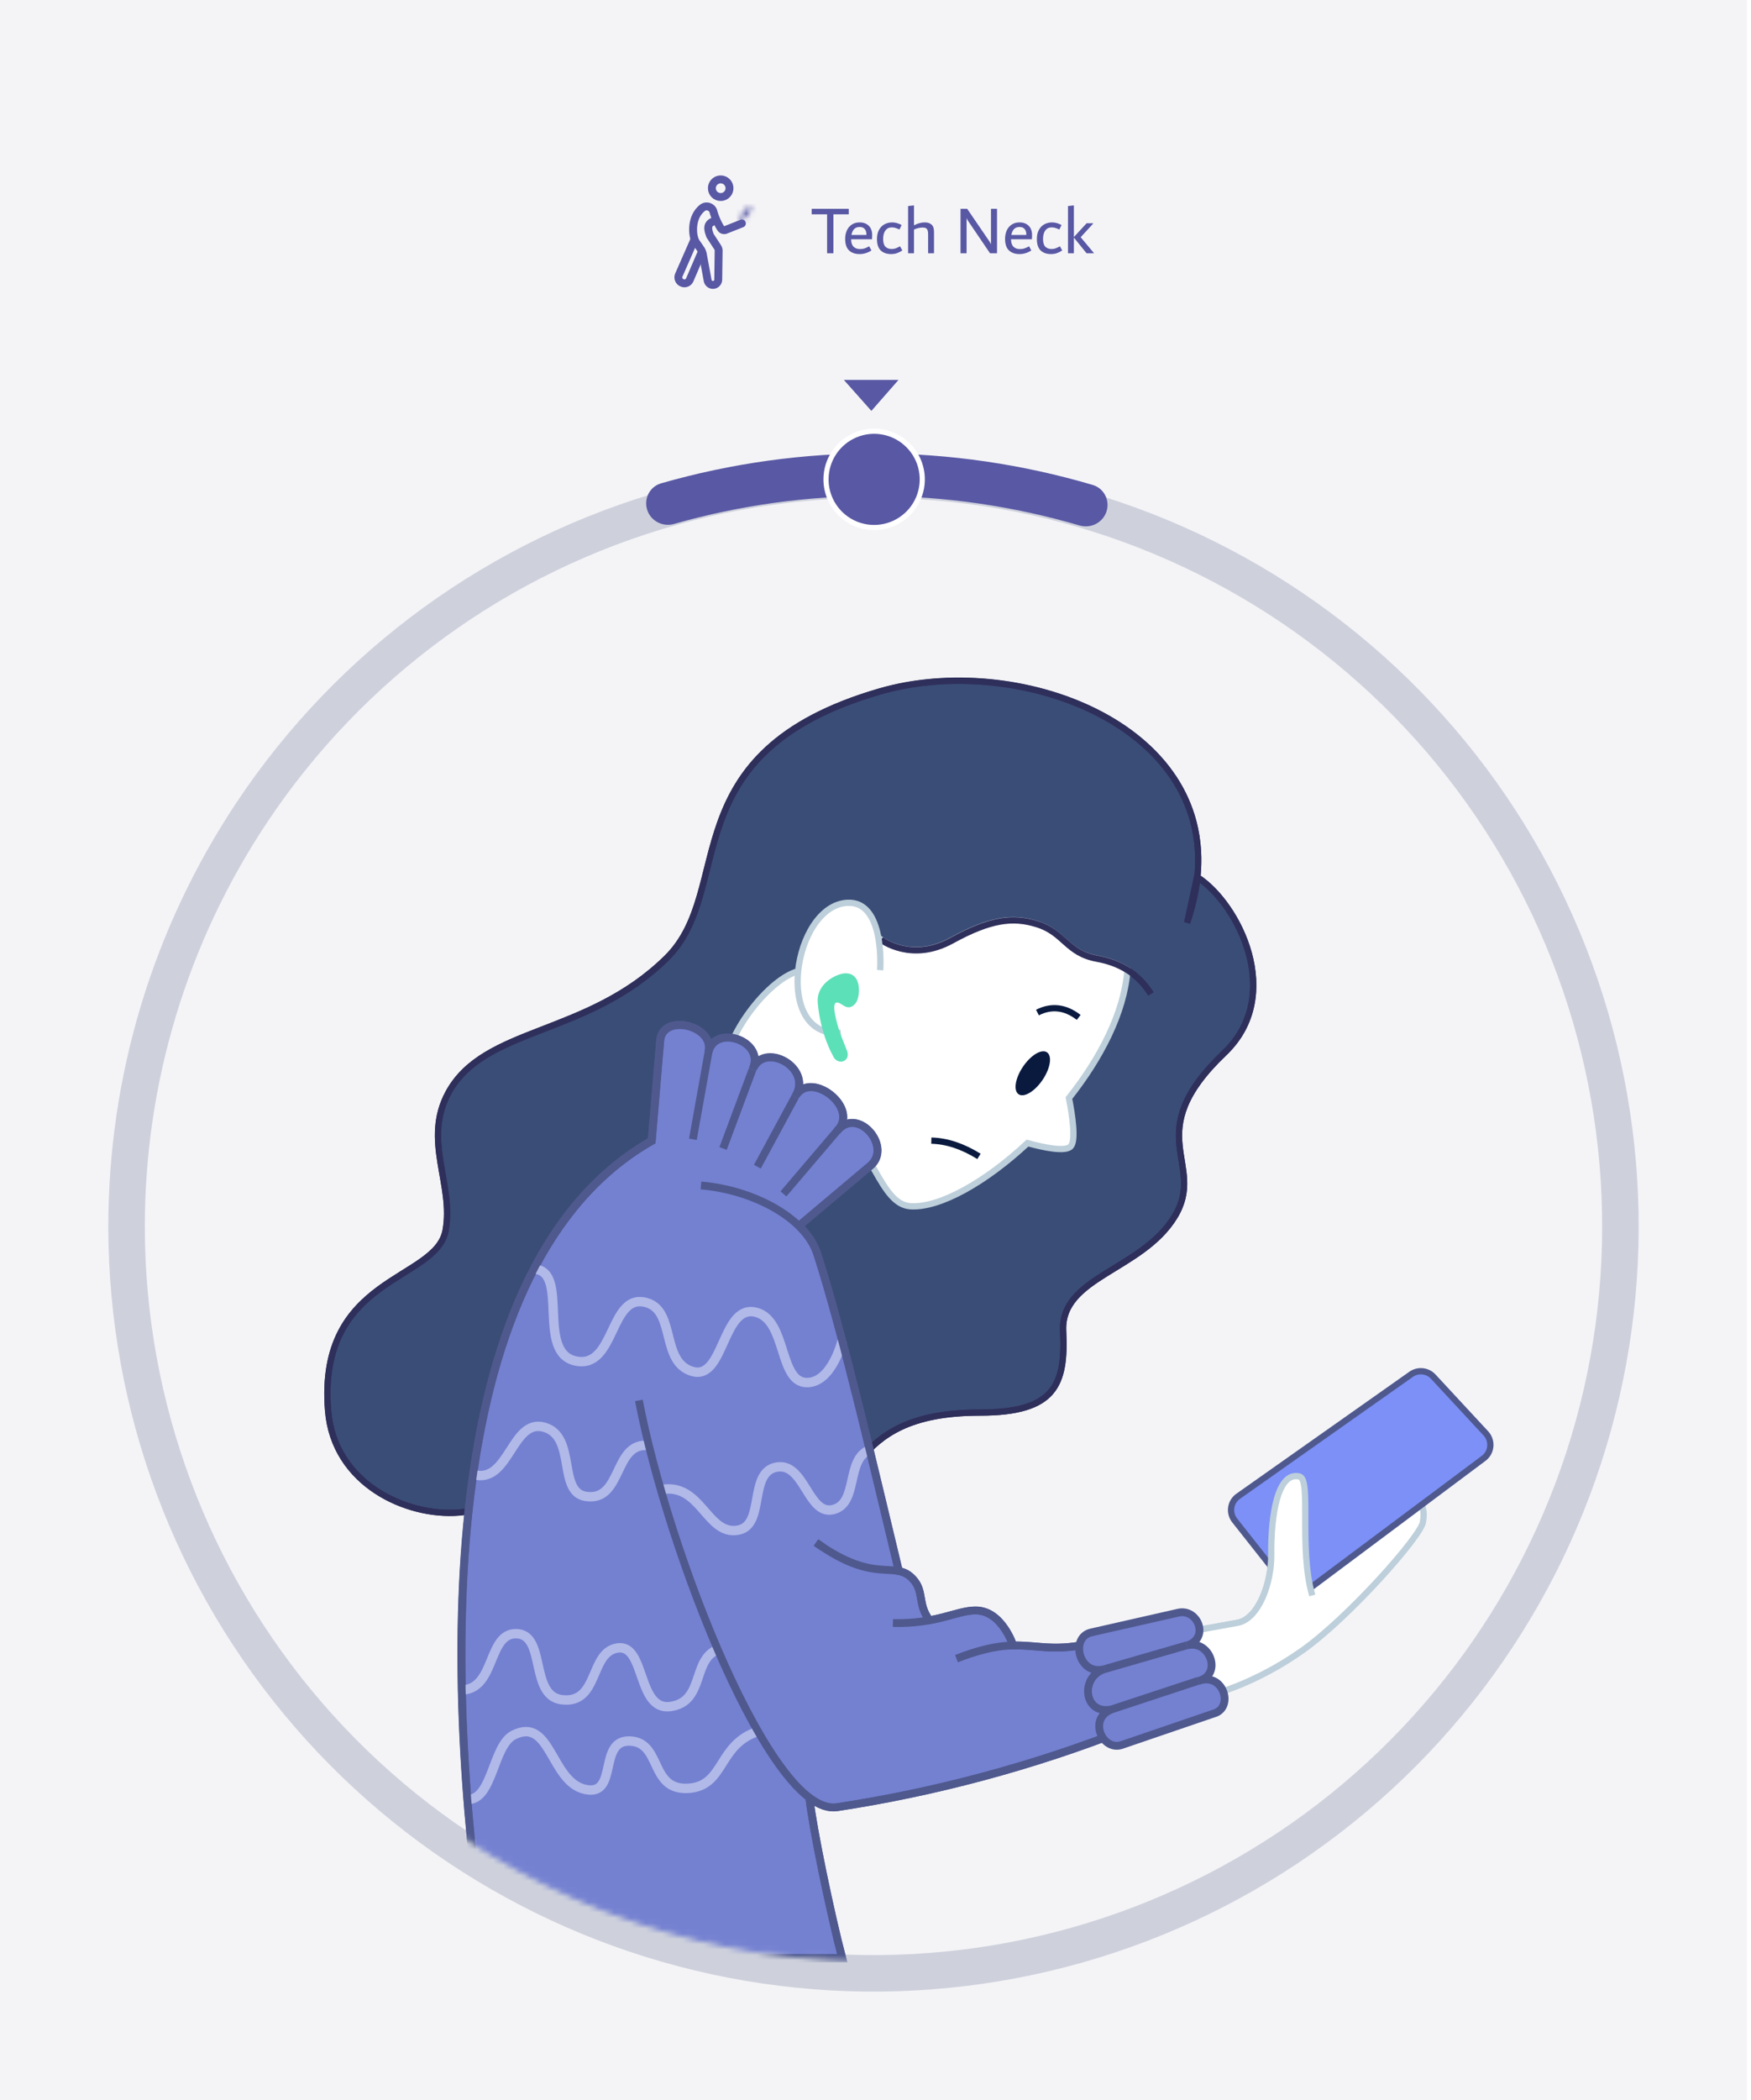 <svg width="332" height="398" viewBox="0 0 332 398" fill="none" xmlns="http://www.w3.org/2000/svg">
<rect width="331.24" height="398" fill="#F4F4F7"/>
<g filter="url(#filter0_d_66_4132)">
<rect x="104.62" y="24" width="122" height="32" rx="8" fill="#F4F4F7" shape-rendering="crispEdges"/>
<path d="M131.62 41.5L128.693 48.166C128.588 48.443 128.597 48.75 128.717 49.021C128.837 49.291 129.059 49.504 129.335 49.611C129.467 49.669 129.609 49.701 129.754 49.703C129.898 49.706 130.041 49.681 130.175 49.628C130.309 49.576 130.432 49.497 130.536 49.397C130.64 49.297 130.723 49.178 130.78 49.046L132.952 43.984" stroke="#5958A4" stroke-width="1.5" stroke-linecap="round" stroke-linejoin="round"/>
<path d="M136.647 33.34C136.976 33.34 137.299 33.242 137.573 33.059C137.848 32.876 138.062 32.616 138.188 32.312C138.315 32.007 138.349 31.672 138.285 31.348C138.222 31.025 138.064 30.727 137.832 30.493C137.599 30.259 137.303 30.099 136.979 30.034C136.656 29.968 136.321 29.999 136.016 30.124C135.71 30.248 135.449 30.461 135.264 30.734C135.079 31.007 134.979 31.329 134.977 31.658C134.974 31.879 135.016 32.098 135.099 32.302C135.182 32.506 135.305 32.692 135.46 32.849C135.615 33.005 135.8 33.129 136.004 33.213C136.208 33.298 136.426 33.341 136.647 33.34Z" stroke="#5958A4" stroke-width="1.5" stroke-linecap="round" stroke-linejoin="round"/>
<path d="M140.667 38.35L137.581 39.572C137.419 39.635 137.24 39.64 137.075 39.587C136.909 39.533 136.767 39.425 136.673 39.279L136.415 38.867C136.205 38.49 136.014 38.104 135.842 37.71M135.842 37.71C135.635 37.234 135.455 36.746 135.305 36.248C135.27 36.023 135.178 35.811 135.038 35.632C134.897 35.452 134.713 35.312 134.503 35.223C134.293 35.135 134.064 35.102 133.838 35.128C133.612 35.153 133.395 35.236 133.21 35.369C130.92 37.156 131.472 40.375 131.472 40.375C131.528 40.858 131.663 41.33 131.87 41.771L132.966 43.37C133.086 43.59 133.177 43.825 133.238 44.068L134.174 49.151C134.215 49.405 134.352 49.634 134.557 49.791C134.761 49.948 135.018 50.021 135.274 49.995C135.531 49.969 135.768 49.846 135.937 49.652C136.106 49.457 136.195 49.206 136.184 48.948L136.254 43.733C136.302 43.4 136.216 43.061 136.017 42.79L134.621 40.647C133.883 38.708 134.389 38.218 135.842 37.71Z" stroke="#5958A4" stroke-width="1.5" stroke-linecap="round" stroke-linejoin="round"/>
<mask id="path-5-inside-1_66_4132" fill="white">
<path d="M141.75 35.295L140.281 37.115C140.164 37.259 140.22 37.497 140.405 37.647C140.59 37.796 140.834 37.8 140.951 37.656L142.42 35.836C142.537 35.692 142.482 35.454 142.297 35.304C142.112 35.155 141.867 35.151 141.75 35.295Z"/>
</mask>
<path d="M141.448 38.057L142.917 36.238L140.584 34.353L139.114 36.172L141.448 38.057ZM142.917 36.238C142.629 36.595 142.238 36.694 141.974 36.689C141.712 36.685 141.501 36.59 141.354 36.471L143.239 34.137C142.694 33.697 141.424 33.312 140.584 34.353L142.917 36.238ZM141.354 36.471C141.207 36.352 141.07 36.166 141.011 35.911C140.951 35.654 140.965 35.251 141.253 34.894L143.587 36.779C144.428 35.738 143.784 34.577 143.239 34.137L141.354 36.471ZM141.253 34.894L139.784 36.713L142.118 38.598L143.587 36.779L141.253 34.894ZM139.784 36.713C140.073 36.356 140.463 36.257 140.728 36.262C140.989 36.266 141.2 36.361 141.347 36.48L139.462 38.814C140.007 39.254 141.277 39.639 142.118 38.598L139.784 36.713ZM141.347 36.48C141.494 36.599 141.632 36.785 141.691 37.039C141.751 37.297 141.737 37.7 141.448 38.057L139.114 36.172C138.274 37.213 138.917 38.374 139.462 38.814L141.347 36.48Z" fill="#5958A4" mask="url(#path-5-inside-1_66_4132)"/>
<path d="M160.929 35.576V36.616H158.017V44H156.821V36.616H153.896V35.576H160.929ZM165.344 41.348H161.379C161.388 41.998 161.544 42.47 161.847 42.765C162.159 43.06 162.558 43.207 163.043 43.207C163.39 43.207 163.689 43.164 163.94 43.077C164.2 42.99 164.486 42.856 164.798 42.674L165.227 43.467C164.517 43.926 163.771 44.156 162.991 44.156C162.159 44.156 161.492 43.926 160.989 43.467C160.495 42.999 160.248 42.262 160.248 41.257C160.248 40.685 160.352 40.165 160.56 39.697C160.768 39.229 161.076 38.856 161.483 38.579C161.899 38.293 162.406 38.15 163.004 38.15C163.507 38.15 163.936 38.254 164.291 38.462C164.647 38.661 164.915 38.939 165.097 39.294C165.279 39.649 165.37 40.057 165.37 40.516L165.344 41.348ZM163.004 39.021C162.554 39.021 162.198 39.155 161.938 39.424C161.687 39.693 161.522 40.061 161.444 40.529H164.278V40.477C164.278 39.992 164.166 39.628 163.94 39.385C163.724 39.142 163.412 39.021 163.004 39.021ZM168.957 44.156C168.142 44.156 167.492 43.931 167.007 43.48C166.521 43.021 166.279 42.293 166.279 41.296C166.279 40.577 166.417 39.983 166.695 39.515C166.972 39.038 167.327 38.692 167.761 38.475C168.203 38.258 168.671 38.15 169.165 38.15C169.737 38.15 170.335 38.315 170.959 38.644L170.543 39.502C170.239 39.355 169.975 39.251 169.75 39.19C169.533 39.129 169.308 39.099 169.074 39.099C168.562 39.099 168.164 39.294 167.878 39.684C167.592 40.065 167.449 40.603 167.449 41.296C167.449 41.972 167.592 42.457 167.878 42.752C168.172 43.047 168.567 43.194 169.061 43.194C169.355 43.194 169.62 43.151 169.854 43.064C170.096 42.969 170.361 42.839 170.647 42.674L171.089 43.467C170.768 43.675 170.434 43.844 170.088 43.974C169.75 44.095 169.373 44.156 168.957 44.156ZM175.352 38.15C175.889 38.15 176.314 38.289 176.626 38.566C176.938 38.843 177.094 39.294 177.094 39.918V44H175.976V40.373C175.976 40.052 175.941 39.805 175.872 39.632C175.811 39.45 175.703 39.32 175.547 39.242C175.4 39.164 175.196 39.125 174.936 39.125C174.676 39.125 174.399 39.16 174.104 39.229C173.818 39.298 173.549 39.394 173.298 39.515V44H172.18V35.056L173.298 34.926V38.709C174.009 38.336 174.693 38.15 175.352 38.15ZM189.04 35.576V44H187.714L184.009 38.54L183.84 38.293C183.823 38.258 183.766 38.176 183.671 38.046C183.584 37.916 183.506 37.795 183.437 37.682C183.376 37.569 183.32 37.457 183.268 37.344V44H182.124V35.576H183.385L187.194 41.153C187.229 41.205 187.302 41.313 187.415 41.478C187.528 41.634 187.623 41.781 187.701 41.92C187.779 42.05 187.844 42.176 187.896 42.297V35.576H189.04ZM195.661 41.348H191.696C191.705 41.998 191.861 42.47 192.164 42.765C192.476 43.06 192.875 43.207 193.36 43.207C193.707 43.207 194.006 43.164 194.257 43.077C194.517 42.99 194.803 42.856 195.115 42.674L195.544 43.467C194.833 43.926 194.088 44.156 193.308 44.156C192.476 44.156 191.809 43.926 191.306 43.467C190.812 42.999 190.565 42.262 190.565 41.257C190.565 40.685 190.669 40.165 190.877 39.697C191.085 39.229 191.393 38.856 191.8 38.579C192.216 38.293 192.723 38.15 193.321 38.15C193.824 38.15 194.253 38.254 194.608 38.462C194.963 38.661 195.232 38.939 195.414 39.294C195.596 39.649 195.687 40.057 195.687 40.516L195.661 41.348ZM193.321 39.021C192.87 39.021 192.515 39.155 192.255 39.424C192.004 39.693 191.839 40.061 191.761 40.529H194.595V40.477C194.595 39.992 194.482 39.628 194.257 39.385C194.04 39.142 193.728 39.021 193.321 39.021ZM199.273 44.156C198.458 44.156 197.808 43.931 197.323 43.48C196.838 43.021 196.595 42.293 196.595 41.296C196.595 40.577 196.734 39.983 197.011 39.515C197.288 39.038 197.644 38.692 198.077 38.475C198.519 38.258 198.987 38.15 199.481 38.15C200.053 38.15 200.651 38.315 201.275 38.644L200.859 39.502C200.556 39.355 200.291 39.251 200.066 39.19C199.849 39.129 199.624 39.099 199.39 39.099C198.879 39.099 198.48 39.294 198.194 39.684C197.908 40.065 197.765 40.603 197.765 41.296C197.765 41.972 197.908 42.457 198.194 42.752C198.489 43.047 198.883 43.194 199.377 43.194C199.672 43.194 199.936 43.151 200.17 43.064C200.413 42.969 200.677 42.839 200.963 42.674L201.405 43.467C201.084 43.675 200.751 43.844 200.404 43.974C200.066 44.095 199.689 44.156 199.273 44.156ZM204.901 40.958L207.384 43.922V44H206.019L203.614 41.023V44H202.496V35.056L203.614 34.926V40.932L206.032 38.306H207.267V38.384L204.901 40.958Z" fill="#5958A4"/>
</g>
<path d="M166.363 90.877L166.411 166.314" stroke="#5958A4" stroke-width="1.399" stroke-dasharray="2.81 2.81"/>
<path d="M24 232.556C24.028 266.511 36.265 299.326 58.48 325.015C80.696 350.703 111.409 367.554 145.019 372.494C178.628 377.433 212.894 370.132 241.567 351.923C270.24 333.713 291.409 305.809 301.214 273.298C311.018 240.787 308.805 205.837 294.977 174.821C281.149 143.806 256.628 118.792 225.887 104.343C195.145 89.893 160.232 86.97 127.514 96.106C94.796 105.243 66.454 125.831 47.657 154.114C32.211 177.36 23.981 204.65 24 232.556Z" fill="#F4F4F7" stroke="#CED1DC" stroke-width="6.924" stroke-miterlimit="10"/>
<mask id="mask0_66_4132" style="mask-type:alpha" maskUnits="userSpaceOnUse" x="26" y="93" width="278" height="279">
<path d="M26.435 232.667C26.461 265.928 38.448 298.072 60.209 323.235C81.971 348.398 112.056 364.904 144.978 369.743C177.9 374.581 211.465 367.43 239.552 349.593C267.639 331.756 288.375 304.421 297.979 272.576C307.583 240.73 305.414 206.494 291.869 176.113C278.324 145.732 254.305 121.23 224.192 107.076C194.079 92.921 159.88 90.058 127.831 99.008C95.782 107.958 68.02 128.124 49.607 155.83C34.477 178.6 26.416 205.332 26.435 232.667Z" fill="#CBD3EB"/>
<path d="M26.435 232.667C26.461 265.928 38.448 298.072 60.209 323.235C81.971 348.398 112.056 364.904 144.978 369.743C177.9 374.581 211.465 367.43 239.552 349.593C267.639 331.756 288.375 304.421 297.979 272.576C307.583 240.73 305.414 206.494 291.869 176.113C278.324 145.732 254.305 121.23 224.192 107.076C194.079 92.921 159.88 90.058 127.831 99.008C95.782 107.958 68.02 128.124 49.607 155.83C34.477 178.6 26.416 205.332 26.435 232.667Z" stroke="black"/>
</mask>
<g mask="url(#mask0_66_4132)">
<path d="M232.146 199.544C215.866 215.042 228.911 220.48 222.691 230.611C216.435 240.812 201.079 241.985 201.576 252.258C202.074 262.46 200.048 267.72 185.794 267.72C158.744 267.72 164.68 284.996 149.004 286.24C138.803 287.057 120.639 274.048 114.418 273.017C106.883 271.773 103.186 285.387 86.977 286.666C77.166 287.448 63.303 281.299 62.202 267.294C60.175 241.808 82.711 242.838 84.489 233.205C86.088 224.461 80.117 216.144 85.022 207.079C91.882 194.496 111.255 196.451 126.397 181.557C139.656 168.548 126.93 142.635 166.777 131.047C192.654 123.511 230.013 137.125 227.027 166.237C226.992 166.237 226.992 166.202 226.956 166.202L225.072 174.875C226.103 171.853 226.743 168.974 227.027 166.237C234.812 171.285 243.556 188.667 232.146 199.544Z" fill="#3A4D77"/>
<path d="M227.027 166.237C230.013 137.125 192.654 123.511 166.777 131.047C126.93 142.635 139.656 168.548 126.397 181.557C111.255 196.451 91.882 194.496 85.022 207.079C80.117 216.144 86.088 224.461 84.489 233.205C82.711 242.838 60.175 241.808 62.202 267.294C63.303 281.299 77.166 287.448 86.977 286.666C103.186 285.387 106.883 271.773 114.418 273.017C120.639 274.048 138.803 287.057 149.004 286.24C164.68 284.996 158.744 267.72 185.794 267.72C200.048 267.72 202.074 262.46 201.576 252.258C201.079 241.985 216.435 240.812 222.691 230.611C228.911 220.48 215.866 215.042 232.146 199.544C243.556 188.667 234.812 171.285 227.027 166.237ZM227.027 166.237C226.992 166.237 226.992 166.202 226.956 166.202L225.072 174.875C226.103 171.853 226.743 168.974 227.027 166.237Z" stroke="#2F2F5B" stroke-width="1.187" stroke-miterlimit="10"/>
<path d="M218.212 188.383C215.546 184.082 211.636 182.375 208.01 181.7C202.252 180.634 201.861 176.759 196.636 175.16C192.015 173.738 187.82 174.235 180.498 178.252C172.749 182.482 167.062 178.11 167.062 178.11" stroke="#2F2F5B" stroke-width="1.187" stroke-miterlimit="10"/>
<path d="M226.956 166.237C234.776 171.178 243.556 188.631 232.146 199.544C215.866 215.042 228.911 220.48 222.691 230.611C216.435 240.812 201.079 241.985 201.577 252.258C202.074 262.46 200.048 267.721 185.794 267.721C158.744 267.721 164.68 284.996 149.004 286.24C138.803 287.057 120.639 274.048 114.418 273.017C106.883 271.773 103.186 285.387 86.977 286.666C77.166 287.448 63.303 281.299 62.202 267.294C60.175 241.808 82.711 242.874 84.489 233.206C86.088 224.461 80.117 216.144 85.022 207.115C91.882 194.532 111.29 196.487 126.397 181.593C139.656 168.583 126.93 142.67 166.777 131.083C195.072 122.836 237.122 139.898 225.072 174.91" stroke="#2F2F5B" stroke-width="1.187" stroke-miterlimit="10"/>
<path d="M203.034 217.245C202.074 218.382 197.773 217.458 194.822 216.641C186.896 224.034 178.223 228.939 172.677 228.62C166.848 228.3 165.497 216.961 157.179 210.065L153.945 211.842L137.594 201.925C138.056 195.598 145.805 185.574 151.314 184.081C159.099 182.872 167.026 178.073 167.026 178.073C167.026 178.073 172.749 182.481 180.462 178.216C187.784 174.199 192.014 173.701 196.6 175.123C201.789 176.723 202.216 180.633 207.974 181.664C209.894 182.019 211.92 182.659 213.768 183.832C213.164 191.936 208.65 200.574 202.678 208.11C203.318 211.344 204.029 216.107 203.034 217.245Z" fill="white" stroke="#BDCFDA" stroke-width="1.187" stroke-miterlimit="10"/>
<path d="M167.061 178.109C167.061 178.109 172.784 182.517 180.497 178.252C187.82 174.235 192.05 173.737 196.635 175.159C201.825 176.759 202.251 180.669 208.01 181.699C209.929 182.055 211.955 182.695 213.804 183.868C215.439 184.899 216.967 186.356 218.211 188.347" stroke="#2F2F5B" stroke-width="1.187" stroke-miterlimit="10"/>
<path d="M185.617 219.165C182.524 217.245 179.538 216.25 176.588 216.179" stroke="#0A1A3F" stroke-width="1.187" stroke-miterlimit="10"/>
<path d="M197.677 204.668C199.162 202.473 199.536 200.132 198.512 199.439C197.488 198.746 195.453 199.963 193.968 202.158C192.483 204.352 192.109 206.694 193.133 207.387C194.157 208.08 196.191 206.863 197.677 204.668Z" fill="#0A1A3F"/>
<path d="M204.527 192.825C202.003 190.87 199.373 190.55 196.707 191.901" stroke="#0A1A3F" stroke-width="1.187" stroke-miterlimit="10"/>
<path d="M166.884 183.868C166.884 183.868 167.843 170.68 160.628 171.107C150.355 171.711 146.516 196.806 159.419 195.74" fill="white"/>
<path d="M166.884 183.868C166.884 183.868 167.843 170.68 160.628 171.107C150.355 171.711 146.516 196.806 159.419 195.74" stroke="#BDCFDA" stroke-width="1.187" stroke-miterlimit="10"/>
<path d="M159.845 184.508C157.819 184.899 154.762 186.818 155.046 190.053C155.58 196.096 157.89 200.006 157.89 200.006C158.672 202.067 161.338 201.25 160.627 199.224L159.312 195.882C159.312 195.882 157.392 190.337 158.565 190.017C159.525 189.769 160.591 192.008 162.191 190.195C163.151 189.093 163.613 183.975 159.845 184.508Z" fill="#5CE0B8"/>
<path d="M248.462 300.92L269.434 285.245C269.434 285.245 270.251 285.849 269.789 288.515C269.327 291.216 255.749 306.572 246.898 312.828C238.047 319.084 230.12 321.075 230.12 321.075L221.482 309.949L234.777 307.532C238.615 306.714 241.104 300.067 241.033 294.593C240.962 287.058 242.277 278.811 246.4 279.842C248.675 280.411 245.831 292.07 248.462 300.92Z" fill="white" stroke="#BDCFDA" stroke-width="1.187" stroke-miterlimit="10"/>
<path d="M234.776 283.574L267.549 260.469C268.864 259.545 270.641 259.723 271.743 260.896L281.732 271.666C283.011 273.052 282.834 275.256 281.305 276.393L248.283 301.062C246.897 302.093 244.942 301.844 243.84 300.494L234.1 288.159C232.963 286.702 233.283 284.605 234.776 283.574Z" fill="#7C90F7" stroke="#4F598E" stroke-width="1.187" stroke-miterlimit="10"/>
<path d="M230.12 321.075L221.482 309.949L234.777 307.532C238.615 306.714 241.104 300.067 241.033 294.593C240.962 287.058 242.277 278.811 246.4 279.842C248.675 280.411 246.222 293.527 248.817 302.378" fill="white"/>
<path d="M230.12 321.075L221.482 309.949L234.777 307.532C238.615 306.714 241.104 300.067 241.033 294.593C240.962 287.058 242.277 278.811 246.4 279.842C248.675 280.411 246.222 293.527 248.817 302.378" stroke="#BDCFDA" stroke-width="1.187" stroke-miterlimit="10"/>
<path d="M158.708 342.508C176.979 339.736 195.818 334.759 213.698 327.686L210.179 310.553C200.652 313.503 197.418 311.726 192.086 311.868C192.086 311.868 189.953 305.221 184.977 305.221C182.488 305.221 180.071 306.394 176.232 307.069C173.922 304.012 175.273 301.666 173.14 299.32C172.287 298.361 171.398 297.934 170.438 297.756C166.244 280.41 159.881 252.862 154.976 237.648C154.372 235.764 153.199 234.023 151.599 232.423V232.245L164.893 221.084C169.301 217.636 163.045 209.994 159.099 213.939C158.993 214.082 158.886 214.188 158.744 214.33C158.85 214.188 158.993 214.046 159.099 213.939C162.583 209.674 153.874 203.062 150.995 207.541C153.803 202.245 145.13 197.624 142.855 202.423C144.881 197.162 135.426 194.105 134.324 199.508C135.71 194.389 125.58 191.937 125.189 197.304L123.589 216.25C83.209 239.212 83.635 314.143 92.06 371.158H159.704C157.464 362.627 154.158 346.738 153.483 340.767C155.331 342.117 157.073 342.757 158.708 342.508ZM154.727 292.353L156.042 293.242C155.616 292.993 155.189 292.673 154.727 292.353Z" fill="#7481D1"/>
<path d="M159.099 213.939C163.045 209.994 169.301 217.636 164.893 221.084L151.599 232.245V232.423C153.199 234.023 154.372 235.764 154.976 237.648C159.881 252.862 166.244 280.41 170.438 297.756C171.398 297.934 172.287 298.361 173.14 299.32C175.273 301.666 173.922 304.012 176.232 307.069C180.071 306.394 182.488 305.221 184.977 305.221C189.953 305.221 192.086 311.868 192.086 311.868C197.418 311.726 200.652 313.503 210.179 310.553L213.698 327.686C195.818 334.759 176.979 339.736 158.708 342.508C157.073 342.757 155.331 342.117 153.483 340.767C154.158 346.738 157.464 362.627 159.704 371.158H92.06C83.635 314.143 83.209 239.212 123.589 216.25L125.189 197.304C125.58 191.937 135.71 194.389 134.324 199.508C135.426 194.105 144.881 197.162 142.855 202.423C145.13 197.624 153.803 202.245 150.995 207.541C153.874 203.062 162.583 209.674 159.099 213.939ZM159.099 213.939C158.993 214.082 158.886 214.188 158.744 214.33C158.85 214.188 158.993 214.046 159.099 213.939ZM154.727 292.353L156.042 293.242C155.616 292.993 155.189 292.673 154.727 292.353Z" stroke="#4F598E" stroke-width="1.484" stroke-miterlimit="10"/>
<path d="M101.229 240.528C108.089 240.777 101.549 256.346 109.156 257.945C116.798 259.545 115.518 244.651 122.734 246.926C128.137 248.632 125.258 258.23 131.336 259.936C137.415 261.606 136.917 246.748 143.564 248.774C149.18 250.481 147.687 261.962 152.948 262.033C157.711 262.104 159.666 254.142 159.666 254.142" stroke="#B1B9E8" stroke-width="1.78" stroke-miterlimit="10"/>
<path d="M123.055 273.976C116.266 273.123 118.115 284.64 111.112 283.609C105.638 282.827 109.37 272.234 103.185 270.493C97 268.751 96.538 281.405 89.749 279.45" stroke="#B1B9E8" stroke-width="1.78" stroke-miterlimit="10"/>
<path d="M87.58 320.293C94.014 320.115 92.414 309.38 97.995 309.629C103.576 309.878 100.377 321.395 106.526 322.141C113.635 322.994 111.716 313.148 117.083 312.331C122.45 311.513 120.744 324.381 127.178 323.421C133.612 322.461 131.195 314.534 136.065 312.651" stroke="#B1B9E8" stroke-width="1.78" stroke-miterlimit="10"/>
<path d="M88.647 341.051C93.446 341.122 93.411 330.814 97.392 328.823C104.465 325.269 104.394 337.674 110.935 339.132C117.475 340.589 113.103 329.286 119.821 329.996C125.508 330.601 123.234 339.523 130.698 338.918C137.452 338.35 136.101 330.636 143.708 328.148" stroke="#B1B9E8" stroke-width="1.78" stroke-miterlimit="10"/>
<path d="M164.928 274.794C160.307 276.465 162.831 284.889 157.997 286.098C153.162 287.306 152.558 277.034 147.191 278.064C141.823 279.095 145.165 289.119 139.904 290.008C133.968 291.039 132.937 280.873 125.294 282.33" stroke="#B1B9E8" stroke-width="1.78" stroke-miterlimit="10"/>
<path d="M151.563 232.246L164.858 221.049C169.372 217.494 162.654 209.496 158.708 214.295C163.187 209.959 153.447 202.529 150.746 207.861C154.265 202.316 144.739 197.233 142.677 202.672C145.236 197.233 135.426 193.927 134.288 199.437C135.674 194.318 125.544 191.866 125.153 197.233L123.553 216.179C83.173 239.142 83.6 314.072 92.024 371.088H159.668C157.428 362.557 154.123 346.668 153.447 340.696" stroke="#4F598E" stroke-width="1.484" stroke-miterlimit="10"/>
<path d="M132.902 224.674C142.677 225.491 152.701 230.717 154.941 237.648C159.882 252.862 166.209 280.41 170.403 297.756" stroke="#4F598E" stroke-width="1.484" stroke-miterlimit="10"/>
<path d="M121.137 265.41C126.646 294.131 146.268 344.393 158.709 342.509C176.979 339.736 195.818 334.76 213.698 327.686L210.214 310.553C195.89 314.961 195.783 308.74 181.351 314.356" stroke="#4F598E" stroke-width="1.484" stroke-miterlimit="10"/>
<path d="M158.744 214.295L148.542 226.274" stroke="#4F598E" stroke-width="1.484" stroke-miterlimit="10"/>
<path d="M150.746 207.897L143.601 221.12" stroke="#4F598E" stroke-width="1.484" stroke-miterlimit="10"/>
<path d="M142.677 202.707L137.096 217.672" stroke="#4F598E" stroke-width="1.484" stroke-miterlimit="10"/>
<path d="M134.324 199.472L131.374 215.93" stroke="#4F598E" stroke-width="1.484" stroke-miterlimit="10"/>
<path d="M192.121 311.868C192.121 311.868 189.988 305.221 185.012 305.221C181.279 305.221 177.689 307.816 169.3 307.603" stroke="#4F598E" stroke-width="1.484" stroke-miterlimit="10"/>
<path d="M176.232 307.069C173.922 304.012 175.273 301.666 173.14 299.32C169.621 295.445 166.244 300.564 154.727 292.353" stroke="#4F598E" stroke-width="1.484" stroke-miterlimit="10"/>
<path d="M206.944 309.38L223.401 305.647C227.169 304.794 229.408 310.588 225.001 311.868C229.408 310.624 231.861 317.413 227.24 318.586C232.003 316.809 234.065 323.74 230.084 324.771L212.915 330.636C209.112 332.2 206.09 325.66 210.854 323.953C205.522 325.198 204.633 317.875 209.396 316.347C204.526 317.697 202.82 310.268 206.944 309.38Z" fill="#7481D1" stroke="#4F598E" stroke-width="1.484" stroke-miterlimit="10"/>
<path d="M209.396 316.347L225.001 311.833" stroke="#4F598E" stroke-width="1.484" stroke-miterlimit="10"/>
<path d="M210.817 323.954L227.203 318.551" stroke="#4F598E" stroke-width="1.484" stroke-miterlimit="10"/>
</g>
<path d="M209.795 96.943C210.485 94.823 209.326 92.54 207.188 91.909C180.493 84.035 152.103 83.928 125.35 91.602C123.207 92.216 122.031 94.491 122.704 96.616C123.378 98.741 125.646 99.912 127.789 99.301C152.935 92.132 179.6 92.232 204.69 99.59C206.83 100.217 209.106 99.063 209.795 96.943Z" fill="#5958A4"/>
<path d="M165.218 77.875L159.998 72H170.366L165.218 77.875Z" fill="#5958A4"/>
<path d="M165.743 99.976C167.548 99.976 169.312 99.441 170.813 98.438C172.314 97.436 173.484 96.011 174.175 94.344C174.865 92.677 175.046 90.843 174.694 89.073C174.342 87.304 173.473 85.678 172.196 84.403C170.92 83.127 169.294 82.258 167.523 81.906C165.753 81.554 163.918 81.735 162.25 82.425C160.583 83.116 159.157 84.285 158.154 85.785C157.151 87.285 156.616 89.049 156.616 90.853C156.616 92.051 156.852 93.237 157.311 94.344C157.77 95.451 158.442 96.457 159.289 97.304C161.001 99.015 163.322 99.976 165.743 99.976Z" fill="#5958A4" stroke="white" stroke-width="0.974"/>
<defs>
<filter id="filter0_d_66_4132" x="88.62" y="12" width="154" height="64" filterUnits="userSpaceOnUse" color-interpolation-filters="sRGB">
<feFlood flood-opacity="0" result="BackgroundImageFix"/>
<feColorMatrix in="SourceAlpha" type="matrix" values="0 0 0 0 0 0 0 0 0 0 0 0 0 0 0 0 0 0 127 0" result="hardAlpha"/>
<feOffset dy="4"/>
<feGaussianBlur stdDeviation="8"/>
<feComposite in2="hardAlpha" operator="out"/>
<feColorMatrix type="matrix" values="0 0 0 0 0.225 0 0 0 0 0.225 0 0 0 0 0.225 0 0 0 0.08 0"/>
<feBlend mode="normal" in2="BackgroundImageFix" result="effect1_dropShadow_66_4132"/>
<feBlend mode="normal" in="SourceGraphic" in2="effect1_dropShadow_66_4132" result="shape"/>
</filter>
</defs>
</svg>
